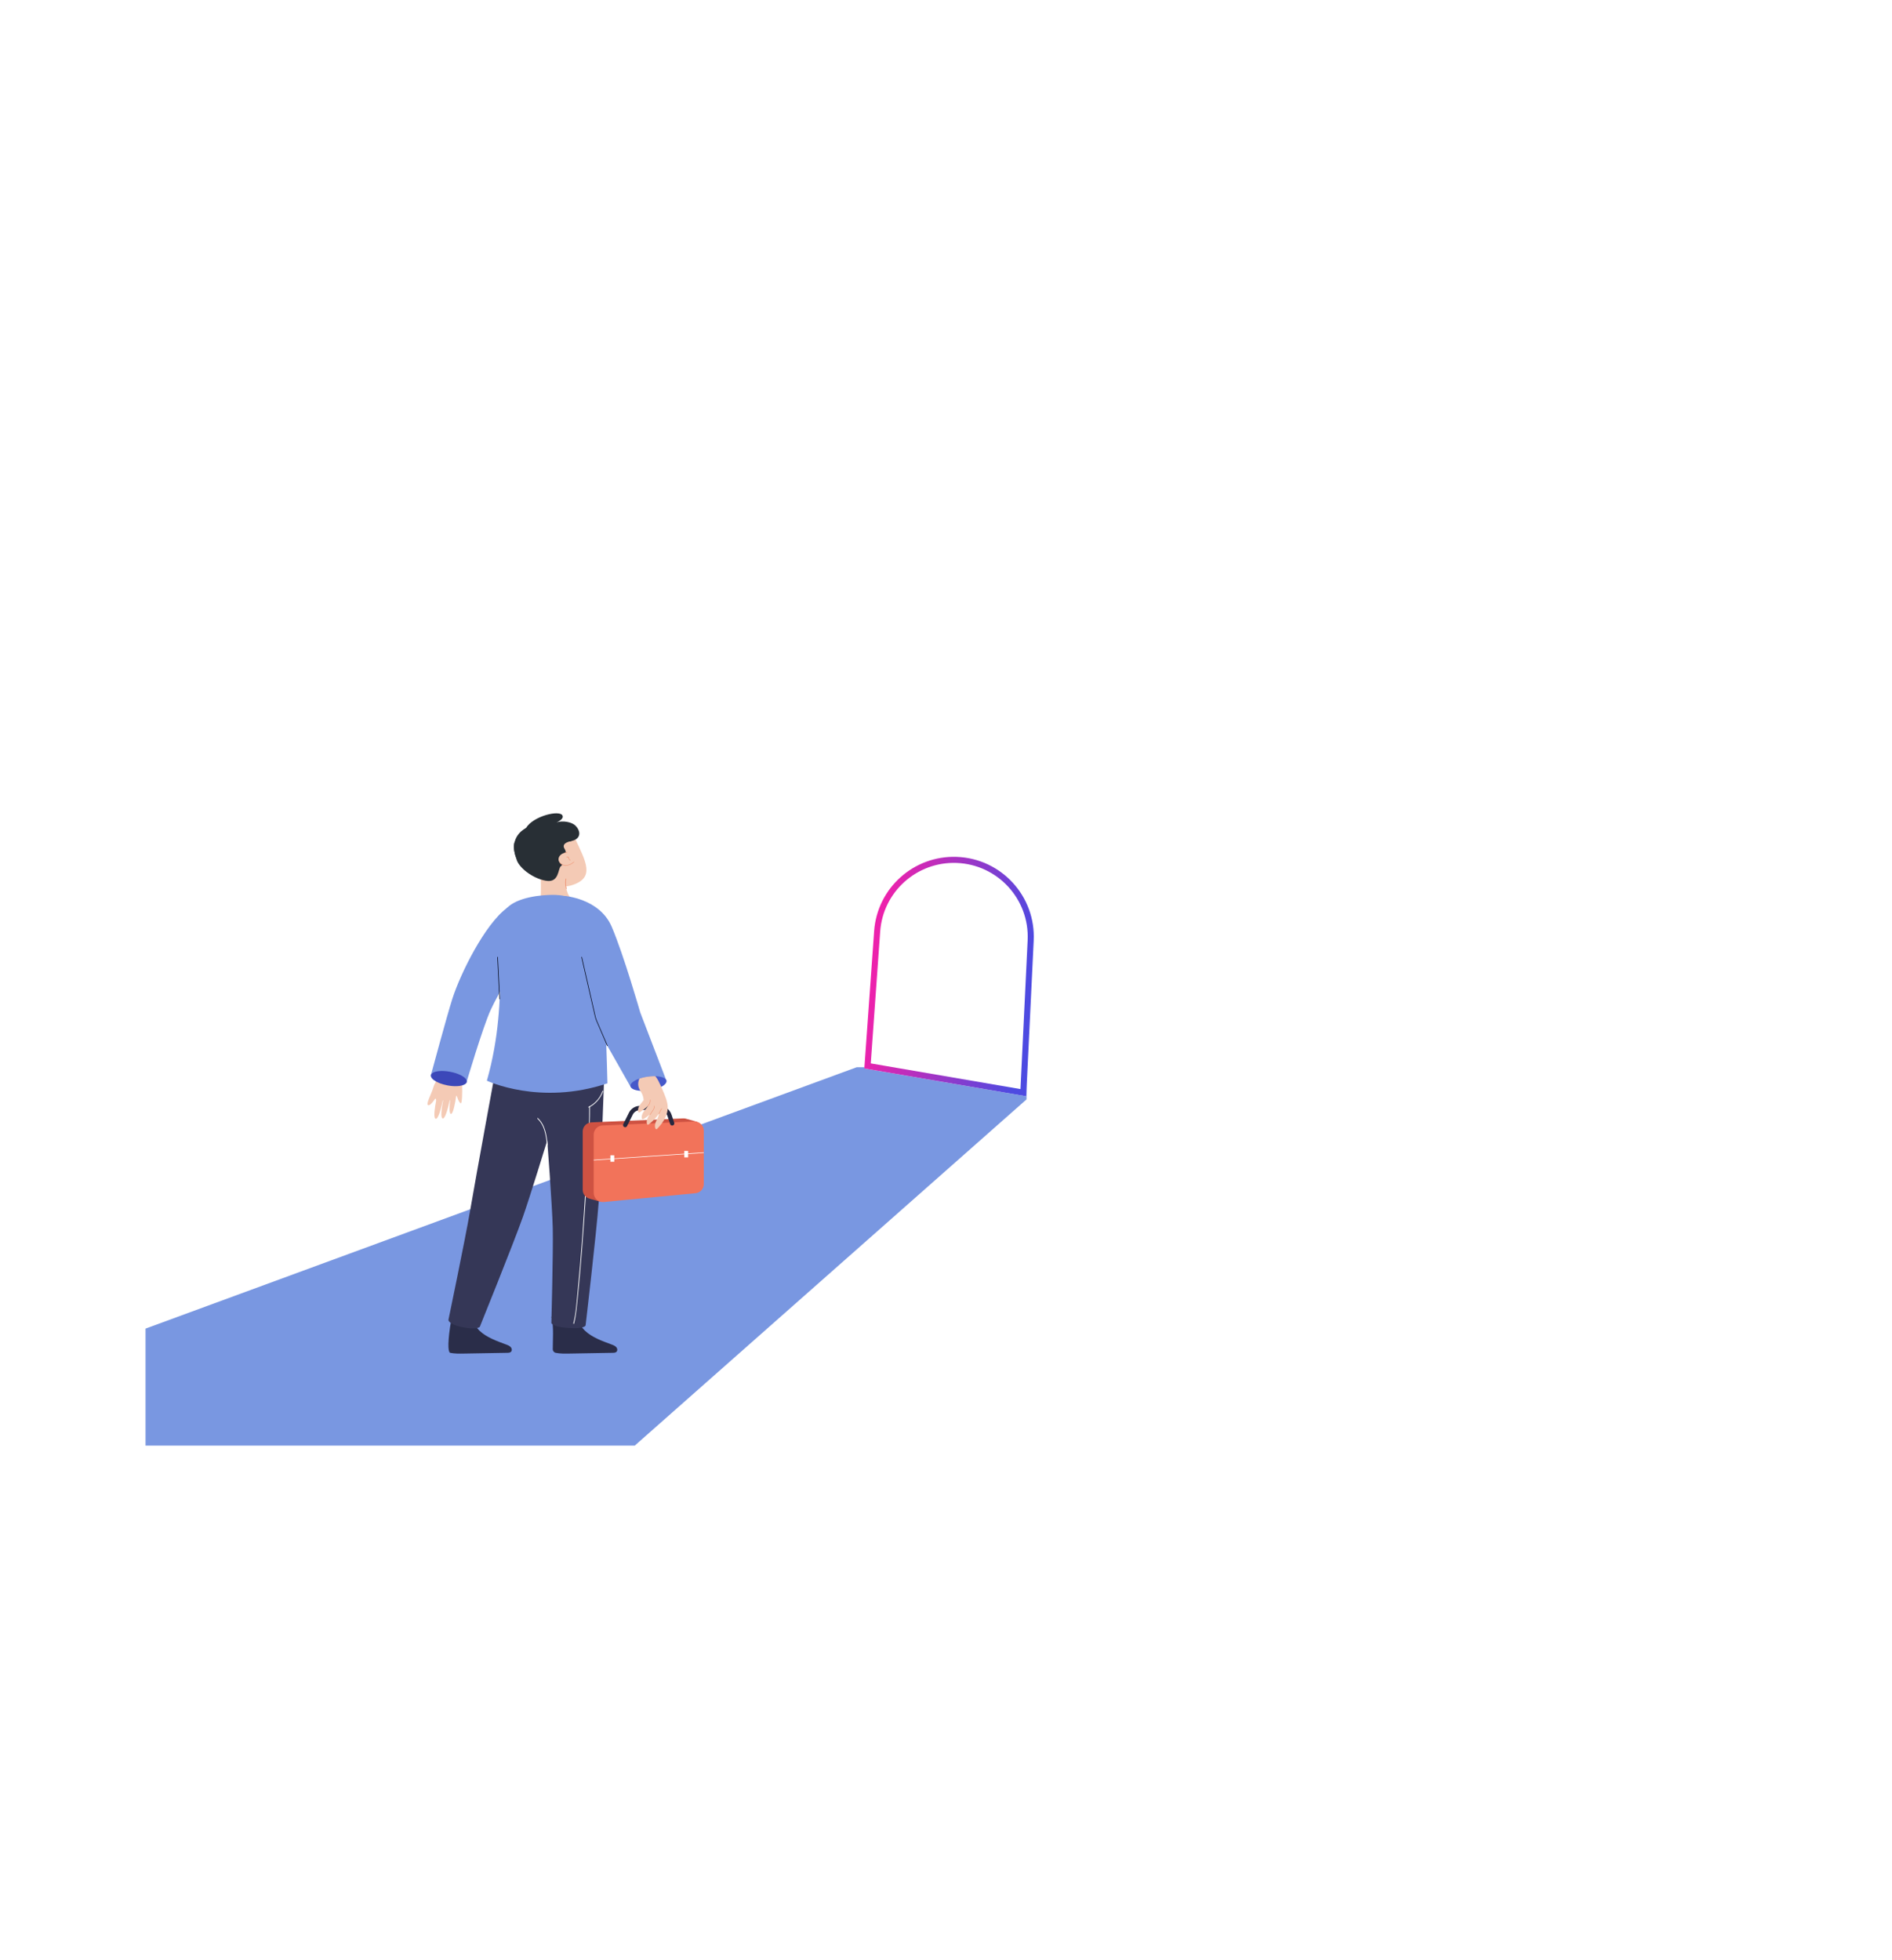 <svg width="195" height="202" viewBox="0 0 195 202" fill="none" xmlns="http://www.w3.org/2000/svg">
<g clip-path="url(#clip0_226_26155)">
<path d="M122 99H118.228L14.5 137.125V149H65.421L122 99Z" fill="#7997E1"/>
</g>
<path d="M56.987 138.091C56.979 138.429 56.969 138.758 56.971 139.064C56.972 139.246 57.101 139.404 57.279 139.439C57.73 139.529 58.2 139.523 58.663 139.515C60.165 139.489 61.667 139.463 63.169 139.437C63.324 139.434 63.497 139.424 63.582 139.269C63.636 139.171 63.629 139.05 63.577 138.95C63.472 138.749 63.261 138.664 63.06 138.589C62.085 138.226 61.027 137.861 60.295 137.159C60.272 137.137 60.249 137.114 60.227 137.091C60.072 136.934 59.934 136.76 59.816 136.567C59.724 136.417 59.647 136.256 59.602 136.087C59.587 136.029 59.575 135.97 59.568 135.91C59.565 135.886 59.563 135.863 59.562 135.84L59.031 135.816L58.879 135.809L56.829 135.718C56.968 136.239 56.999 136.85 56.997 137.464C56.996 137.675 56.992 137.885 56.987 138.091Z" fill="#2A2D49"/>
<path d="M46.407 139.439C46.858 139.53 47.329 139.523 47.792 139.515C49.294 139.489 50.796 139.463 52.298 139.437C52.453 139.434 52.626 139.425 52.711 139.269C52.765 139.171 52.757 139.051 52.706 138.951C52.601 138.749 52.39 138.664 52.189 138.59C51.214 138.226 50.156 137.861 49.424 137.159C49.401 137.137 49.378 137.114 49.355 137.091C49.201 136.934 49.063 136.76 48.944 136.567C48.853 136.417 48.776 136.256 48.731 136.087C48.715 136.029 48.704 135.97 48.697 135.91C48.694 135.887 48.692 135.863 48.691 135.84L48.16 135.816L48.007 135.809L46.83 133.316C46.97 133.837 46.487 136.064 46.385 136.785C46.098 138.799 46.229 139.404 46.407 139.439Z" fill="#2A2D49"/>
<path d="M47.6 136.785C46.217 136.489 46.217 136.05 46.217 136.05C46.217 136.05 47.964 127.647 48.444 124.827C49.065 121.18 51.333 108.868 51.333 108.868L62.297 110.174C62.297 110.174 61.95 120.549 61.697 123.996C61.465 127.157 60.356 136.609 60.356 136.609C60.356 136.609 60.308 136.929 59.014 136.898C56.987 136.849 56.828 136.375 56.828 136.375C56.828 136.375 57.024 128.986 56.97 126.61C56.918 124.28 56.402 117.551 56.402 117.551C56.402 117.551 54.582 123.486 53.89 125.435C52.872 128.303 49.447 136.769 49.447 136.769C49.447 136.769 49.117 137.109 47.6 136.785Z" fill="#353757"/>
<path d="M54.202 85.359C54.202 85.359 52.611 86.059 53.056 87.988C53.453 89.711 55.958 91.04 56.826 90.572C57.695 90.104 54.529 85.373 54.202 85.359Z" fill="#282F35"/>
<path d="M58.027 93.715C59.629 93.373 58.784 92.584 58.602 92.266C58.593 92.248 58.583 92.23 58.573 92.21C58.515 92.091 58.456 91.925 58.4 91.737C58.347 91.56 58.297 91.364 58.251 91.17C58.249 91.158 58.246 91.147 58.243 91.135C58.208 90.982 58.175 90.833 58.147 90.695C58.115 90.539 58.088 90.4 58.068 90.291C58.04 90.146 58.025 90.055 58.025 90.055L56.608 89.693L56.445 89.652L55.653 89.45C55.654 89.454 55.814 90.548 55.724 92.692C55.701 93.237 56.356 94.072 58.027 93.715Z" fill="#F4CAB5"/>
<path d="M55.554 89.115C55.554 89.115 56.532 92.024 58.972 91.229C61.372 90.448 60.368 88.798 59.236 86.354C58.552 84.879 53.891 84.573 55.554 89.115Z" fill="#F4CAB5"/>
<path d="M55.056 89.1C55.151 89.094 55.246 89.118 55.34 89.108C55.624 89.079 55.898 88.943 56.087 88.728C56.324 88.459 56.421 88.056 56.282 87.726C56.213 87.56 56.106 87.413 55.991 87.275C55.989 87.273 55.987 87.27 55.986 87.268C55.803 87.044 55.924 86.7 56.206 86.641C56.335 86.614 56.468 86.605 56.577 86.608C56.995 86.622 57.412 86.66 57.826 86.721C58.099 86.761 58.377 86.767 58.651 86.732C60.01 86.558 59.869 85.606 59.263 85.058C58.914 84.743 58.025 84.545 57.361 84.766C57.361 84.766 58.152 84.451 57.975 84.062C57.693 83.445 54.931 84.113 54.202 85.359C54.202 85.359 53.334 85.917 53.393 86.764C53.452 87.611 54.258 89.155 55.056 89.1Z" fill="#282F35"/>
<path d="M58.899 86.688C58.899 86.688 57.787 86.847 58.184 87.479C58.582 88.11 58.116 89.055 57.802 89.289C57.489 89.523 57.658 91.043 56.233 90.775C54.809 90.507 53.465 89.393 53.24 88.586C53.015 87.779 52.846 87.298 53.041 86.792C53.235 86.287 57.789 85.789 57.789 85.789L58.899 86.688Z" fill="#282F35"/>
<path d="M58.461 89.194C58.915 89.143 59.251 88.809 59.211 88.447C59.171 88.085 58.77 87.832 58.316 87.882C57.862 87.932 57.526 88.267 57.566 88.629C57.606 88.991 58.006 89.244 58.461 89.194Z" fill="#F4CAB5"/>
<path d="M57.703 88.97C57.891 89.139 58.114 89.265 58.373 89.233C58.66 89.198 58.962 89.066 59.166 88.86C59.19 88.836 59.155 88.799 59.132 88.822C58.947 89.009 58.697 89.116 58.443 89.169C58.171 89.225 57.942 89.116 57.741 88.936C57.717 88.914 57.679 88.948 57.703 88.97Z" fill="#EF9778"/>
<path d="M58.409 88.351C58.485 88.355 58.564 88.37 58.593 88.45C58.602 88.475 58.599 88.505 58.608 88.531C58.633 88.602 58.685 88.654 58.75 88.687C58.782 88.703 58.812 88.655 58.78 88.639C58.707 88.602 58.664 88.544 58.651 88.463C58.646 88.429 58.649 88.395 58.628 88.366C58.585 88.306 58.477 88.298 58.411 88.294C58.374 88.293 58.373 88.349 58.409 88.351Z" fill="#EF9778"/>
<path d="M58.207 87.931C58.279 87.909 58.353 87.903 58.426 87.915C58.462 87.921 58.478 87.867 58.442 87.861C58.359 87.847 58.276 87.851 58.194 87.876C58.16 87.886 58.172 87.941 58.207 87.931Z" fill="#EF9778"/>
<path d="M58.289 90.584C58.217 90.906 58.255 91.288 58.329 91.606C58.34 91.656 58.416 91.635 58.405 91.585C58.336 91.287 58.297 90.908 58.364 90.605C58.376 90.556 58.3 90.535 58.289 90.584Z" fill="#EF9778"/>
<path d="M56.977 92.236C55.758 92.236 53.33 92.467 52.233 93.599C50.68 95.203 52.703 102.542 50.18 111.389C50.18 111.389 55.649 113.996 62.606 111.662C62.606 111.662 62.311 99.576 61.926 97.311C61.541 95.046 60.705 92.236 56.977 92.236Z" fill="#7997E1"/>
<path d="M55.387 115.3C56.135 116.008 56.27 117.044 56.365 118.02C56.37 118.07 56.449 118.071 56.444 118.02C56.346 117.023 56.206 115.968 55.443 115.244C55.406 115.21 55.35 115.265 55.387 115.3Z" fill="white"/>
<path d="M60.691 114.16C61.387 113.805 61.907 113.21 62.171 112.473C62.188 112.425 62.113 112.405 62.096 112.452C61.838 113.17 61.329 113.746 60.651 114.092C60.606 114.115 60.646 114.183 60.691 114.16Z" fill="white"/>
<path d="M60.724 114.048C60.746 116.839 60.522 119.645 60.35 122.429C60.132 125.982 59.889 129.537 59.536 133.08C59.427 134.18 59.365 135.333 59.09 136.407C59.077 136.456 59.153 136.477 59.165 136.428C59.395 135.533 59.458 134.58 59.555 133.664C59.725 132.047 59.86 130.425 59.987 128.804C60.269 125.177 60.505 121.545 60.679 117.911C60.741 116.626 60.813 115.336 60.803 114.048C60.802 113.998 60.724 113.997 60.724 114.048Z" fill="white"/>
<path d="M58.167 92.346C58.167 92.346 61.787 92.584 63.045 95.518C64.284 98.409 65.988 104.358 65.988 104.358L68.692 111.404L64.99 112.016L61.402 105.679L58.167 92.346Z" fill="#7997E1"/>
<path d="M52.233 93.599C49.989 95.261 47.476 100.281 46.623 102.942C46.064 104.688 44.41 110.822 44.41 110.822L48.058 111.625C48.058 111.625 49.745 105.909 50.572 104.094C51.264 102.575 53.786 98.243 53.786 98.243C53.786 98.243 53.424 92.718 52.233 93.599Z" fill="#7997E1"/>
<path d="M47.5 113.713C47.387 113.707 47.225 113.42 47.126 113.093C47.093 112.998 47.06 112.943 47.025 112.919C46.914 113.709 46.695 114.839 46.479 114.81C46.282 114.783 46.316 114.075 46.39 113.389L46.357 113.391C46.182 114.219 45.878 115.329 45.636 115.28C45.372 115.227 45.515 114.233 45.668 113.424L45.633 113.426C45.632 113.43 45.631 113.436 45.63 113.441C45.476 114.208 45.168 115.366 44.91 115.314C44.89 115.31 44.872 115.299 44.856 115.283C44.677 115.1 44.813 114.174 44.947 113.459C44.945 113.197 44.876 113.221 44.82 113.284C44.796 113.32 44.772 113.355 44.748 113.389C44.748 113.39 44.748 113.39 44.748 113.39C44.51 113.729 44.269 113.956 44.141 113.916C43.848 113.827 44.43 112.86 44.676 112.041C44.741 111.825 44.833 111.652 44.937 111.469V111.468C45.041 111.284 45.156 111.091 45.267 110.833C45.323 110.703 47.4 110.942 47.451 111.043C47.506 111.15 47.563 111.279 47.594 111.488C47.608 111.576 47.619 111.712 47.626 111.875C47.656 112.562 47.625 113.72 47.5 113.713Z" fill="#F4CAB5"/>
<path d="M48.106 111.511C48.098 111.552 48.082 111.589 48.058 111.625C48.045 111.644 48.03 111.662 48.014 111.678C47.93 111.762 47.796 111.829 47.626 111.875C47.556 111.895 47.479 111.911 47.397 111.923C47.362 111.928 47.328 111.932 47.292 111.937C47.017 111.968 46.691 111.96 46.342 111.911C46.271 111.902 46.199 111.889 46.126 111.875C46.126 111.875 46.126 111.875 46.125 111.875C45.854 111.823 45.6 111.752 45.375 111.669C45.375 111.669 45.375 111.669 45.375 111.668C45.323 111.649 45.273 111.628 45.224 111.608C45.12 111.564 45.024 111.516 44.937 111.469V111.468C44.757 111.367 44.615 111.259 44.523 111.148C44.452 111.061 44.41 110.974 44.406 110.889C44.406 110.889 44.406 110.889 44.406 110.889C44.405 110.867 44.406 110.844 44.41 110.822C44.436 110.685 44.563 110.577 44.76 110.502C44.812 110.482 44.868 110.466 44.928 110.451C45.073 110.416 45.242 110.395 45.429 110.388C45.467 110.387 45.506 110.385 45.546 110.385C45.614 110.385 45.685 110.387 45.758 110.391C45.958 110.401 46.17 110.426 46.389 110.468C46.608 110.509 46.815 110.563 47.005 110.625C47.008 110.627 47.011 110.627 47.014 110.628C47.067 110.646 47.12 110.665 47.171 110.684C47.225 110.705 47.277 110.726 47.327 110.748C47.602 110.867 47.821 111.005 47.956 111.147C48.073 111.269 48.128 111.393 48.106 111.511Z" fill="#3C48B9"/>
<path d="M62.578 107.818L61.459 105.218C61.401 105.086 61.356 104.947 61.324 104.805L59.915 98.639L59.976 98.626L61.385 104.791C61.417 104.929 61.461 105.064 61.516 105.193L62.635 107.794L62.578 107.818Z" fill="#020617"/>
<path d="M51.468 102.992L51.251 98.634L51.314 98.631L51.531 102.99L51.468 102.992Z" fill="#020617"/>
<path d="M71.865 115.633L70.805 115.338C70.745 115.314 70.682 115.296 70.617 115.285L70.617 115.285H70.617C70.553 115.275 70.487 115.27 70.419 115.273L60.959 115.685C60.454 115.707 60.056 116.124 60.056 116.63V122.63C60.056 123.109 60.409 123.497 60.858 123.565L60.857 123.577L61.91 123.871L62.426 123.444L70.55 122.667C71.034 122.621 71.403 122.213 71.403 121.725V116.219C71.403 116.154 71.397 116.092 71.384 116.031L71.865 115.633Z" fill="#CE5242"/>
<path d="M71.682 122.988L62.221 123.893C61.668 123.946 61.189 123.509 61.189 122.951V116.951C61.189 116.445 61.587 116.028 62.091 116.006L71.552 115.594C72.088 115.571 72.536 116.001 72.536 116.54V122.045C72.536 122.533 72.166 122.941 71.682 122.988Z" fill="#F2735A"/>
<path d="M64.433 116.188C64.4 116.188 64.367 116.18 64.336 116.165C64.227 116.111 64.183 115.978 64.237 115.869L64.819 114.694C65.025 114.276 65.442 114.005 65.907 113.985L67.777 113.908C67.797 113.906 67.816 113.906 67.835 113.906C68.458 113.906 69.021 114.31 69.218 114.906L69.489 115.723C69.527 115.839 69.465 115.963 69.35 116.002C69.233 116.039 69.11 115.978 69.072 115.863L68.802 115.045C68.659 114.616 68.253 114.342 67.795 114.347L65.925 114.425C65.62 114.438 65.347 114.616 65.212 114.89L64.63 116.065C64.592 116.143 64.514 116.188 64.433 116.188Z" fill="#26283F"/>
<path d="M68.692 111.404C68.698 111.445 68.694 111.486 68.683 111.528C68.677 111.549 68.668 111.571 68.658 111.592C68.584 111.743 68.406 111.893 68.153 112.024C68.123 112.04 68.091 112.055 68.058 112.071C67.808 112.189 67.497 112.288 67.151 112.355C67.081 112.369 67.009 112.38 66.936 112.391C66.935 112.391 66.935 112.391 66.934 112.391C66.661 112.43 66.398 112.446 66.158 112.44C66.158 112.44 66.158 112.44 66.158 112.439C66.103 112.437 66.049 112.435 65.996 112.431C65.651 112.406 65.366 112.334 65.184 112.223C65.088 112.164 65.021 112.095 64.99 112.017C64.99 112.016 64.99 112.016 64.99 112.016C64.982 111.995 64.976 111.974 64.973 111.952C64.953 111.814 65.038 111.67 65.201 111.535C65.243 111.5 65.291 111.466 65.343 111.433C65.495 111.336 65.687 111.246 65.907 111.17C65.972 111.148 66.039 111.126 66.109 111.106C66.301 111.051 66.511 111.006 66.731 110.974C66.951 110.941 67.164 110.925 67.364 110.923C67.368 110.923 67.371 110.923 67.374 110.923C67.43 110.922 67.486 110.923 67.54 110.925C67.913 110.937 68.227 111.001 68.432 111.108C68.583 111.185 68.675 111.285 68.692 111.404Z" fill="#4659CA"/>
<path d="M68.819 114.051C68.825 114.171 68.82 114.291 68.805 114.409C68.716 115.131 68.266 115.792 67.754 116.327C67.714 116.368 67.657 116.411 67.607 116.385C67.586 116.374 67.572 116.352 67.561 116.33C67.459 116.128 67.496 115.883 67.577 115.673C67.659 115.463 67.781 115.269 67.853 115.055C67.879 114.978 67.898 114.898 67.912 114.817C67.915 114.806 67.917 114.793 67.919 114.781C67.912 114.791 67.905 114.802 67.898 114.812C67.629 115.213 67.271 115.568 66.894 115.87C66.847 115.908 66.779 115.947 66.729 115.912C66.707 115.897 66.695 115.871 66.686 115.846C66.605 115.615 66.679 115.357 66.796 115.142C66.844 115.053 66.899 114.968 66.955 114.885C66.765 115.046 66.562 115.195 66.356 115.329C66.305 115.362 66.233 115.394 66.187 115.354C66.167 115.337 66.158 115.31 66.151 115.284C66.094 115.046 66.193 114.796 66.331 114.594C66.466 114.397 66.638 114.227 66.766 114.025C66.769 114.021 66.771 114.016 66.775 114.011C66.781 114.001 66.786 113.99 66.793 113.98C66.778 113.994 66.763 114.008 66.747 114.022C66.511 114.246 66.248 114.445 65.978 114.619C65.927 114.652 65.856 114.684 65.81 114.644C65.789 114.627 65.781 114.6 65.775 114.574C65.717 114.337 65.816 114.086 65.954 113.885C66.067 113.718 66.207 113.571 66.325 113.407C66.329 113.402 66.332 113.398 66.336 113.393C66.323 113.135 66.253 112.882 66.129 112.655C66.088 112.579 66.041 112.505 65.996 112.431C65.955 112.365 65.916 112.298 65.883 112.228C65.763 111.969 65.746 111.667 65.821 111.393C65.843 111.316 65.871 111.241 65.907 111.17C65.972 111.148 66.039 111.126 66.109 111.106C66.301 111.051 66.511 111.006 66.731 110.974C66.951 110.942 67.164 110.926 67.364 110.923C67.368 110.923 67.371 110.923 67.374 110.923C67.43 110.922 67.486 110.923 67.54 110.925C67.655 111.052 67.751 111.207 67.84 111.375C67.847 111.389 67.856 111.404 67.863 111.418C67.944 111.575 68.02 111.741 68.099 111.904C68.117 111.944 68.136 111.984 68.153 112.024C68.293 112.333 68.424 112.647 68.545 112.965C68.678 113.315 68.8 113.677 68.819 114.051Z" fill="#F4CAB5"/>
<path d="M67.023 114.9C67.134 114.734 67.25 114.57 67.353 114.4C67.428 114.277 67.483 114.151 67.478 114.005C67.477 113.971 67.424 113.969 67.426 114.003C67.431 114.171 67.351 114.31 67.262 114.446C67.169 114.589 67.073 114.731 66.979 114.873C66.961 114.901 67.005 114.928 67.023 114.9Z" fill="#EF9778"/>
<path d="M66.777 114.019C66.964 113.859 67.062 113.62 67.04 113.374C67.037 113.341 66.985 113.339 66.988 113.372C67.009 113.606 66.919 113.828 66.741 113.981C66.716 114.003 66.752 114.041 66.777 114.019Z" fill="#EF9778"/>
<path d="M67.942 114.801C68.016 114.619 68.107 114.446 68.215 114.282C68.233 114.254 68.189 114.227 68.17 114.255C68.06 114.423 67.968 114.6 67.892 114.785C67.879 114.817 67.929 114.832 67.942 114.801Z" fill="#EF9778"/>
<path d="M61.191 119.603L61.187 119.54L72.534 118.773L72.538 118.835L61.191 119.603Z" fill="white"/>
<path d="M63.309 119.077H62.913V119.745H63.309V119.077Z" fill="white"/>
<path d="M70.925 118.626H70.528V119.294H70.925V118.626Z" fill="white"/>
<path d="M90.093 95.966C90.409 91.538 94.177 88.157 98.613 88.32C103.196 88.488 106.759 92.367 106.539 96.949L105.767 112.99L89.082 110.127L90.093 95.966Z" fill="white"/>
<g filter="url(#filter0_dddddd_226_26155)">
<path d="M90.405 95.988C90.709 91.728 94.334 88.476 98.601 88.632C103.011 88.794 106.439 92.526 106.227 96.934L105.471 112.622L89.414 109.866L90.405 95.988Z" stroke="url(#paint0_linear_226_26155)" stroke-width="0.625"/>
</g>
<defs>
<filter id="filter0_dddddd_226_26155" x="0.883" y="0.114" width="193.866" height="201.075" filterUnits="userSpaceOnUse" color-interpolation-filters="sRGB">
<feFlood flood-opacity="0" result="BackgroundImageFix"/>
<feColorMatrix in="SourceAlpha" type="matrix" values="0 0 0 0 0 0 0 0 0 0 0 0 0 0 0 0 0 0 127 0" result="hardAlpha"/>
<feOffset/>
<feGaussianBlur stdDeviation="1.05"/>
<feColorMatrix type="matrix" values="0 0 0 0 0.532 0 0 0 0 0.546 0 0 0 0 0.607 0 0 0 1 0"/>
<feBlend mode="normal" in2="BackgroundImageFix" result="effect1_dropShadow_226_26155"/>
<feColorMatrix in="SourceAlpha" type="matrix" values="0 0 0 0 0 0 0 0 0 0 0 0 0 0 0 0 0 0 127 0" result="hardAlpha"/>
<feOffset/>
<feGaussianBlur stdDeviation="2.1"/>
<feColorMatrix type="matrix" values="0 0 0 0 0.532 0 0 0 0 0.546 0 0 0 0 0.607 0 0 0 1 0"/>
<feBlend mode="normal" in2="effect1_dropShadow_226_26155" result="effect2_dropShadow_226_26155"/>
<feColorMatrix in="SourceAlpha" type="matrix" values="0 0 0 0 0 0 0 0 0 0 0 0 0 0 0 0 0 0 127 0" result="hardAlpha"/>
<feOffset/>
<feGaussianBlur stdDeviation="7.35"/>
<feColorMatrix type="matrix" values="0 0 0 0 0.532 0 0 0 0 0.546 0 0 0 0 0.607 0 0 0 1 0"/>
<feBlend mode="normal" in2="effect2_dropShadow_226_26155" result="effect3_dropShadow_226_26155"/>
<feColorMatrix in="SourceAlpha" type="matrix" values="0 0 0 0 0 0 0 0 0 0 0 0 0 0 0 0 0 0 127 0" result="hardAlpha"/>
<feOffset/>
<feGaussianBlur stdDeviation="14.7"/>
<feColorMatrix type="matrix" values="0 0 0 0 0.008 0 0 0 0 0.024 0 0 0 0 0.09 0 0 0 1 0"/>
<feBlend mode="normal" in2="effect3_dropShadow_226_26155" result="effect4_dropShadow_226_26155"/>
<feColorMatrix in="SourceAlpha" type="matrix" values="0 0 0 0 0 0 0 0 0 0 0 0 0 0 0 0 0 0 127 0" result="hardAlpha"/>
<feOffset/>
<feGaussianBlur stdDeviation="25.2"/>
<feColorMatrix type="matrix" values="0 0 0 0 0.008 0 0 0 0 0.024 0 0 0 0 0.09 0 0 0 1 0"/>
<feBlend mode="normal" in2="effect4_dropShadow_226_26155" result="effect5_dropShadow_226_26155"/>
<feColorMatrix in="SourceAlpha" type="matrix" values="0 0 0 0 0 0 0 0 0 0 0 0 0 0 0 0 0 0 127 0" result="hardAlpha"/>
<feOffset/>
<feGaussianBlur stdDeviation="44.1"/>
<feColorMatrix type="matrix" values="0 0 0 0 0.008 0 0 0 0 0.024 0 0 0 0 0.09 0 0 0 1 0"/>
<feBlend mode="normal" in2="effect5_dropShadow_226_26155" result="effect6_dropShadow_226_26155"/>
<feBlend mode="normal" in="SourceGraphic" in2="effect6_dropShadow_226_26155" result="shape"/>
</filter>
<linearGradient id="paint0_linear_226_26155" x1="90.351" y1="99.61" x2="105.878" y2="101.885" gradientUnits="userSpaceOnUse">
<stop stop-color="#EC22AC"/>
<stop offset="1" stop-color="#4D4AE1"/>
</linearGradient>
<clipPath id="clip0_226_26155">
<rect width="90.8" height="39" fill="white" transform="translate(15 110)"/>
</clipPath>
</defs>
</svg>
